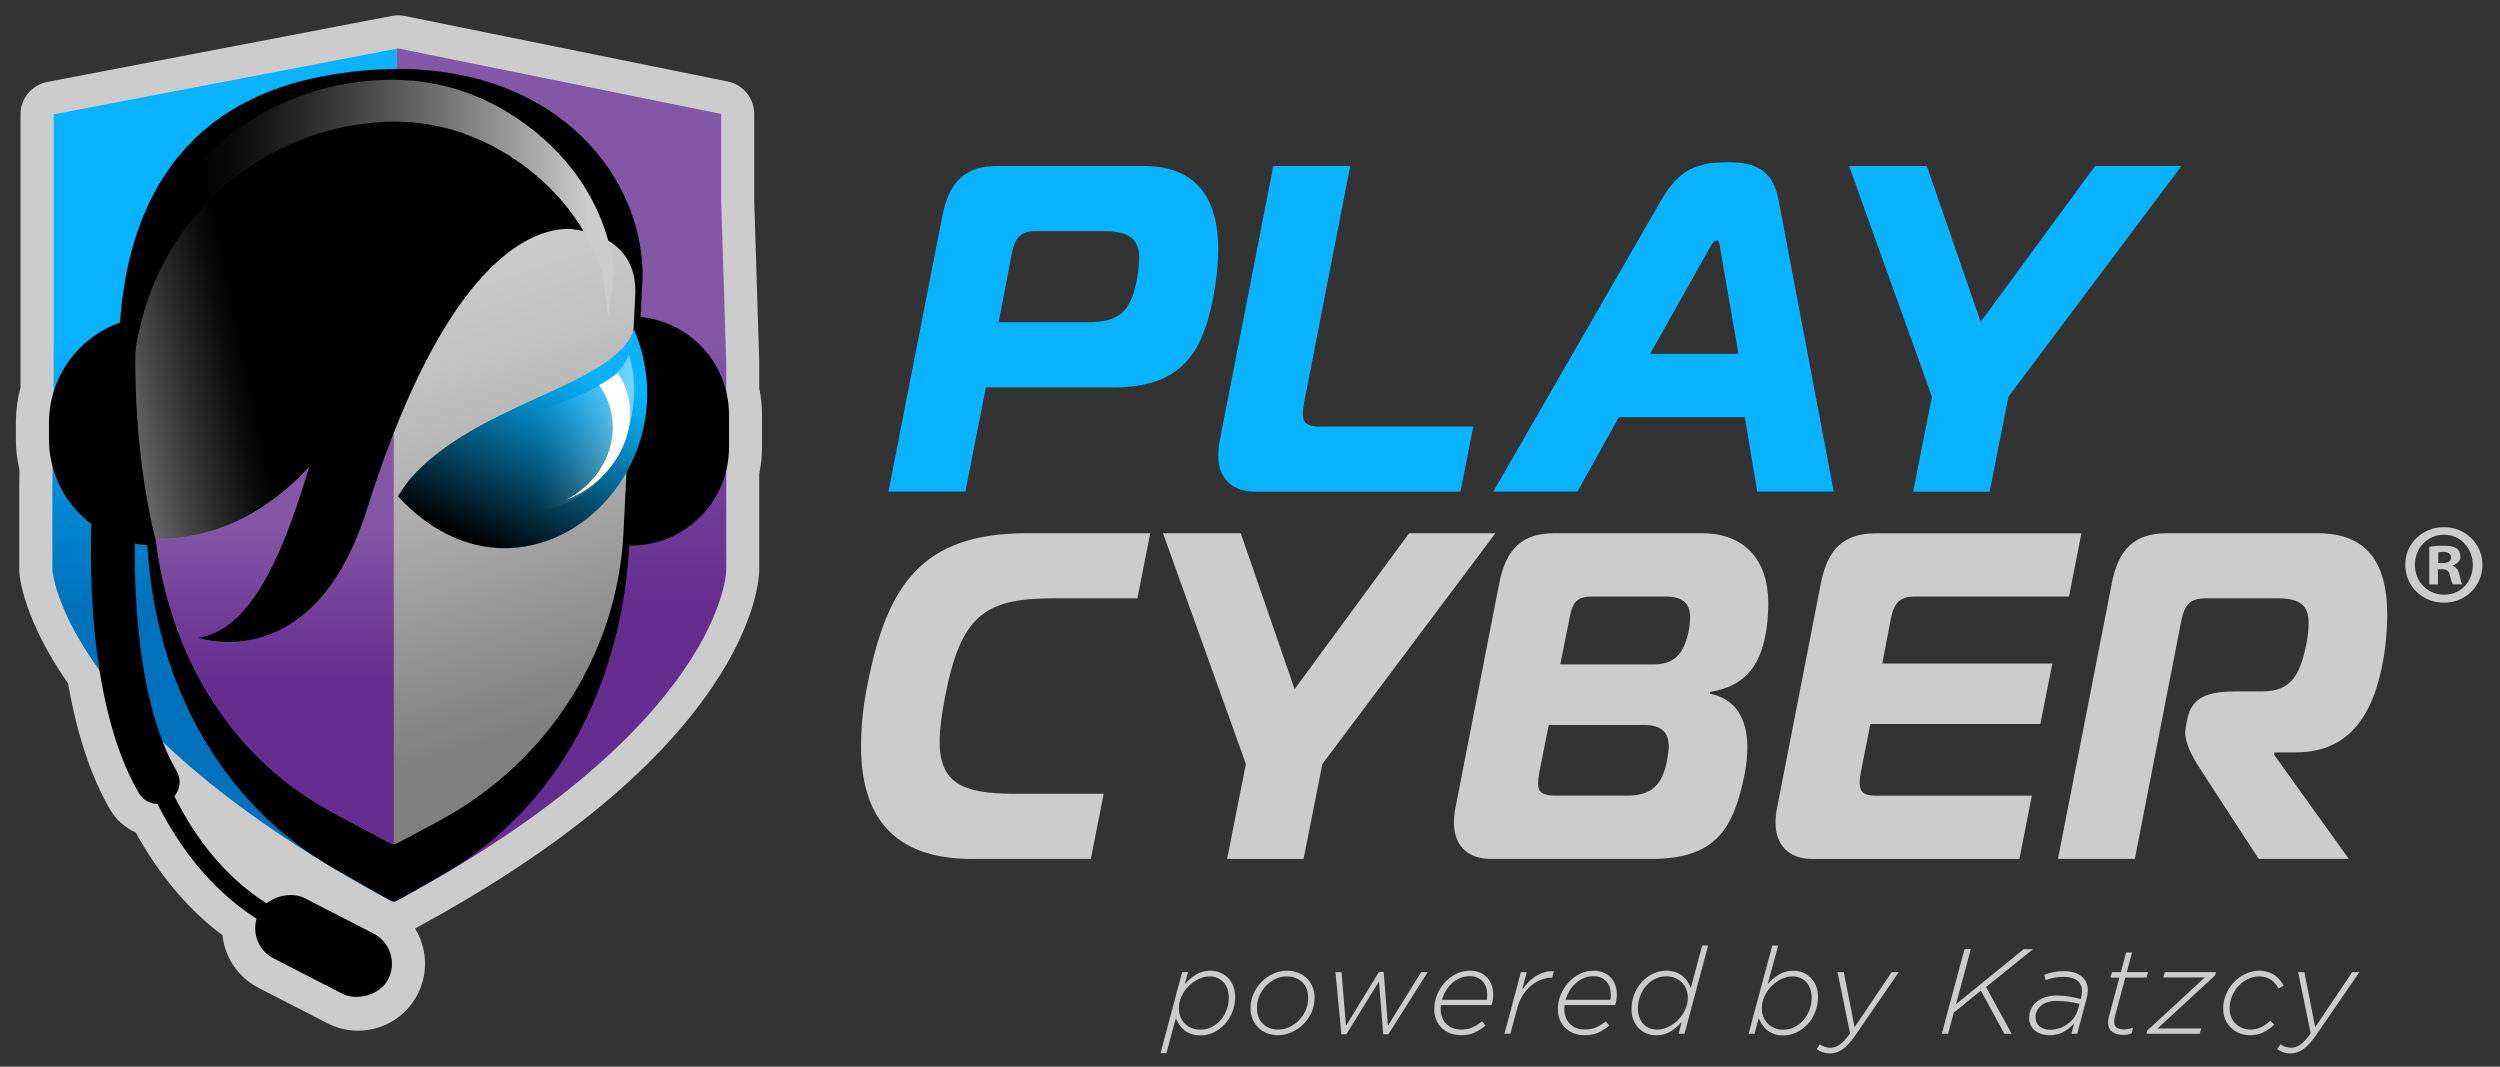 <?xml version="1.0" encoding="UTF-8"?><svg xmlns="http://www.w3.org/2000/svg" xmlns:xlink="http://www.w3.org/1999/xlink" viewBox="0 0 786.24 335.47"><rect x="0" y="0" width="786.24" height="335.47" fill="#333333" stroke="none"/><defs><style>.j{fill:url(#e);}.k{fill:url(#d);}.l{fill:url(#g);}.m{fill:url(#i);}.n{fill:url(#h);}.o{fill:url(#c);}.p{fill:url(#b);}.q{fill:url(#f);mix-blend-mode:overlay;opacity:.45;}.r{fill:#fff;}.s{fill:#ccc;}.t{fill:#09b3ff;}.u{isolation:isolate;}</style><linearGradient id="b" x1="70.61" y1="283.83" x2="70.61" y2="15.32" gradientTransform="matrix(1, 0, 0, 1, 0, 0)" gradientUnits="userSpaceOnUse"><stop offset=".34" stop-color="#0071bc"/><stop offset=".45" stop-color="#0284cf"/><stop offset=".66" stop-color="#09b3ff"/></linearGradient><linearGradient id="c" x1="176.58" y1="283.32" x2="176.58" y2="15.23" gradientTransform="matrix(1, 0, 0, 1, 0, 0)" gradientUnits="userSpaceOnUse"><stop offset=".34" stop-color="#652d90"/><stop offset=".5" stop-color="#73409a"/><stop offset=".66" stop-color="#8457a6"/></linearGradient><linearGradient id="d" x1="163.45" y1="252.67" x2="110.8" y2="90.65" gradientTransform="matrix(1, 0, 0, 1, 0, 0)" gradientUnits="userSpaceOnUse"><stop offset=".13" stop-color="gray"/><stop offset=".2" stop-color="#878787"/><stop offset=".54" stop-color="#acacac"/><stop offset=".82" stop-color="#c3c3c3"/><stop offset="1" stop-color="#ccc"/></linearGradient><linearGradient id="e" x1="-249.54" y1="540" x2="-196.44" y2="486.9" gradientTransform="translate(193.88 -421.87) rotate(-20.82)" gradientUnits="userSpaceOnUse"><stop offset="0" stop-color="#000"/><stop offset=".2" stop-color="#022e41"/><stop offset=".51" stop-color="#0574a6"/><stop offset=".73" stop-color="#08a1e6"/><stop offset=".84" stop-color="#09b3ff"/></linearGradient><linearGradient id="f" x1="155.95" y1="135.8" x2="199.43" y2="135.8" gradientTransform="matrix(1, 0, 0, 1, 0, 0)" gradientUnits="userSpaceOnUse"><stop offset=".28" stop-color="#fff" stop-opacity="0"/><stop offset=".34" stop-color="#fff" stop-opacity=".03"/><stop offset=".43" stop-color="#fff" stop-opacity=".1"/><stop offset=".54" stop-color="#fff" stop-opacity=".21"/><stop offset=".66" stop-color="#fff" stop-opacity=".38"/><stop offset=".79" stop-color="#fff" stop-opacity=".59"/><stop offset=".92" stop-color="#fff" stop-opacity=".84"/><stop offset="1" stop-color="#fff"/></linearGradient><linearGradient id="g" x1="86.39" y1="265.4" x2="86.39" y2="113.92" xlink:href="#c"/><linearGradient id="h" x1="36.55" y1="112.15" x2="105.47" y2="97.5" gradientTransform="matrix(1, 0, 0, 1, 0, 0)" gradientUnits="userSpaceOnUse"><stop offset="0" stop-color="#666"/><stop offset=".04" stop-color="#5d5d5d"/><stop offset=".29" stop-color="#2b2b2b"/><stop offset=".48" stop-color="#0b0b0b"/><stop offset=".58" stop-color="#000"/></linearGradient><linearGradient id="i" x1="35.75" y1="68.17" x2="197.91" y2="68.17" gradientTransform="matrix(1, 0, 0, 1, 0, 0)" gradientUnits="userSpaceOnUse"><stop offset=".16" stop-color="#000"/><stop offset=".24" stop-color="#0b0b0b"/><stop offset=".38" stop-color="#2b2b2b"/><stop offset=".57" stop-color="#5e5e5e"/><stop offset=".8" stop-color="#a3a3a3"/><stop offset=".92" stop-color="#ccc"/></linearGradient></defs><g class="u"><g id="a"><g><path class="s" d="M112.58,324.15c-3.3,0-6.58-.79-9.61-2.34l-21.68-11.14c-6.47-3.33-10.59-9.64-11.32-16.53-10.76-8.08-19.91-18.93-27.3-32.36-3.31-1.45-6.14-3.91-8.01-7.12-6.03-10.34-10.48-23.68-13.23-39.7-13.95-19.98-15.25-33.43-15.36-34.94-.02-.24-.02-.48-.02-.72v-26.02s0-.09,0-.13l.07-5.32c-.75-3.26-1.13-6.54-1.13-9.76v-5.02c0-3.79,.49-7.55,1.46-11.22V35.97c0-4.99,3.54-9.28,8.45-10.21L123.26,5.01c1.33-.26,2.7-.25,4.02,.02l101.59,20.61c4.85,.98,8.33,5.25,8.33,10.19v27.31l1.58,50.68c0,.11,0,.22,0,.33v7.97c.58,2.79,.87,5.57,.87,8.3v10.26c0,2.73-.29,5.51-.87,8.3v30.31s0,.08,0,.11c-.02,1.56-.58,15.89-14.96,36.95-18.11,26.52-49.5,51.98-93.29,75.66,.88,1.43,1.59,2.98,2.12,4.62,1.72,5.36,1.25,11.06-1.32,16.07-2.57,5-6.94,8.71-12.29,10.43-2.12,.68-4.3,1.02-6.46,1.02Zm-21.88-32.35l-.02,.07s-.05,.21,.13,.3l21.67,11.14s.1,.05,.2,.02c.1-.03,.13-.09,.15-.13,.02-.04,.05-.1,.02-.2s-.09-.13-.13-.15l-21.68-11.14c-.15-.08-.28,.03-.29,.05-.02,.02-.04,.03-.06,.05Zm-39.55-68.92c2.61,0,5.2,.98,7.19,2.88,16.65,15.91,38.67,31.44,65.5,46.22,27.01-14.91,61.6-37.71,81.34-65.25,11.56-16.13,12.72-26.68,12.81-27.68v-31.2c0-.81,.09-1.62,.28-2.41,.39-1.66,.59-3.21,.59-4.75v-10.26c0-1.54-.19-3.1-.59-4.75-.19-.79-.28-1.6-.28-2.41v-8.94l-1.58-50.68c0-.11,0-.22,0-.33v-18.97L125.15,25.83,27.27,44.57V121.97s0,.09,0,.13l-.02,1.35c-.01,.98-.16,1.94-.44,2.88-.66,2.19-1,4.45-1,6.71v5.02c0,1.91,.27,3.89,.8,5.91,.24,.91,.36,1.85,.34,2.79l-.08,6.58v25.32c.28,1.75,2.27,11.51,12.87,26.12,.96,1.33,1.6,2.86,1.85,4.48,.9,5.66,2.01,10.9,3.33,15.7,.15-.11,.3-.22,.45-.32,1.76-1.18,3.78-1.76,5.78-1.76Zm166.84-43.72v0h0Z"/><path class="p" d="M16.87,35.97V121.97l-.4,31.31v26.02s3.37,48.8,107.35,104.5v.03l.03-.02,.03,.02v-.03c.3-.16,.58-.32,.88-.48V15.32L16.87,35.97Z"/><path class="o" d="M226.81,63.31v-27.47L125.21,15.23l-.45,.09V283.32c103.11-55.5,103.64-104.03,103.64-104.03V114.16l-1.59-50.84Z"/><g><path class="t" d="M279.42,154.62l16.93-86.62c2.15-10.97,7.25-15.8,17.33-15.8h45.94c17.2,0,23.51,10.83,23.51,26.19,0,2.78-.27,7.17-.94,11.41-3.22,20.63-9.94,32.04-32.11,32.04h-40.03l-6.45,32.77h-24.18Zm62.2-53.26c10.08,0,13.84-2.93,15.85-13.02,.54-2.78,.81-5.56,.81-7.17,0-6-3.22-8.49-11.15-8.49h-21.23c-4.7,0-6.58,1.76-7.66,6.88l-4.17,21.8h27.54Z"/><path class="t" d="M394.68,154.62c-7.39,0-11.55-4.39-11.55-11.41,0-1.32,.13-2.78,.4-4.24l16.93-86.77h24.18l-14.64,75.06c-.13,1.02-.27,2.05-.27,2.78,0,3.07,1.48,4.1,5.24,4.1h48.36l-4.03,20.48h-64.62Z"/><path class="t" d="M522.43,63.02c4.7-8.05,9.27-12,20.82-12,8.46,0,14.24,2.05,16.12,12l17.33,91.59h-24.05l-3.9-23.41h-39.63l-13.03,23.41h-26.46l52.79-91.59Zm-3.49,48.28h27.81l-5.64-32.48c-.27-1.61-.27-3.22-1.21-3.22s-1.88,1.61-2.69,3.22l-18.27,32.48Z"/><path class="t" d="M658.91,52.2h27.14l-54.41,72.57-5.91,29.85h-24.05l5.91-29.85-26.06-72.57h24.45l16.93,49.02,36-49.02Z"/></g><g><path class="s" d="M305.59,270.13c-24.99,0-34.79-13.75-34.79-35.41,0-5.71,.54-12,1.88-18.73,6.18-32.19,17.33-48.29,50.24-48.29h38.82l-4.03,20.48h-26.87c-21.49,0-28.75,5.85-33.58,30.73-1.08,5.71-1.75,10.39-1.75,14.19,0,13.02,6.85,16.53,23.38,16.53h28.21l-4.03,20.48h-37.48Z"/><path class="s" d="M443.15,167.71h27.14l-54.41,72.57-5.91,29.85h-24.05l5.91-29.85-26.06-72.57h24.45l16.93,49.02,36-49.02Z"/><path class="s" d="M549.54,235.01c0,2.49-.27,5.27-.81,8.19-3.49,17.41-9,26.92-29.42,26.92h-50.51c-7.39,0-11.55-4.39-11.55-11.41,0-1.32,.13-2.78,.4-4.24l13.84-70.96c2.15-10.97,7.25-15.8,17.33-15.8h46.48c13.3,0,20.82,8.34,20.82,22.09,0,1.76-.13,4.83-.54,7.75-1.48,10.54-5.78,18.14-17.73,20.05l-.13,.58c8.06,1.46,11.82,7.9,11.82,16.83Zm-65.42,7.9c-.27,1.46-.4,2.63-.4,3.51,0,2.93,1.61,3.8,5.64,3.8h22.43c7.25,0,11.02-3.07,12.49-11.12,.27-1.61,.54-3.07,.54-4.24,0-4.97-2.69-6.88-8.06-6.88h-29.69l-2.96,14.92Zm6.58-33.95h29.02c6.58,0,9.81-2.78,11.42-10.83,.27-1.46,.4-2.78,.4-3.95,0-4.54-2.42-6.58-7.79-6.58h-22.84c-4.7,0-6.31,1.46-7.25,6.58l-2.96,14.78Z"/><path class="s" d="M650.69,187.61h-48.36c-4.7,0-6.58,1.76-7.66,6.88l-2.69,14.19h53.47l-3.76,19.02h-53.47l-3.09,15.66c-.13,1.02-.27,2.05-.27,2.78,0,3.07,1.48,4.1,5.24,4.1h48.9l-3.9,19.9h-65.15c-7.39,0-11.55-4.39-11.55-11.41,0-1.32,.13-2.78,.4-4.24l13.84-70.96c2.15-10.97,7.25-15.8,17.33-15.8h64.62l-3.9,19.9Z"/><path class="s" d="M664.13,183.51c2.15-10.97,7.25-15.8,17.33-15.8h47.56c15.58,0,21.76,9.51,21.76,25.75,0,2.49-.27,6.88-.67,10.24-2.42,18.29-9.4,32.92-28.08,32.92h-6.72l-.13,.73,23.51,32.77h-28.34l-17.33-26.63c-2.69-4.1-5.78-8.92-5.78-13.17,0-.88,.27-2.05,.54-3.66,1.34-7.75,6.99-9.22,15.72-9.22h7.93c9,0,11.96-4.97,13.97-15.22,.4-2.34,.67-4.39,.67-6.15,0-5.85-2.82-7.9-9.94-7.9h-22.43c-4.7,0-6.58,1.76-7.66,6.88l-14.64,75.06h-24.18l16.93-86.62Z"/></g><path d="M48.93,99.51h0v72.08h0c-18.5,0-33.53-15.02-33.53-33.53v-5.02c0-18.5,15.02-33.53,33.53-33.53Z"/><path d="M138.85,275.25l-13.62,7.75c-.88,.5-1.95,.5-2.83,0l-17.39-9.9c-35.29-20.09-56.21-58.11-58.68-101.65,0,0-42.2-130.14,56.5-147.71,64.35-11.46,99.27,27.11,99.27,63.02l-4.11,83.23c-2.05,44.14-21.79,84-59.15,105.27Z"/><path d="M104.68,298.84c-27.89-6.17-49.05-26.92-61.17-60-9.05-24.69-9.92-47.21-9.95-48.15l5.85-.2c0,.22,.88,22.66,9.65,46.48,11.58,31.47,30.72,50.37,56.89,56.16l-1.26,5.71Z"/><path d="M49.6,252.82c-2.36,0-4.66-1.22-5.94-3.41-18.55-31.78-14.82-87.45-14.65-89.81,.27-3.79,3.55-6.64,7.34-6.37,3.78,.27,6.63,3.55,6.37,7.34h0c-.04,.54-3.58,53.8,12.82,81.91,1.91,3.28,.81,7.48-2.47,9.4-1.09,.63-2.28,.94-3.46,.94Z"/><rect x="91.1" y="274.66" width="21.32" height="45.7" rx="10.66" ry="10.66" transform="translate(-209.36 252.02) rotate(-62.8)"/><path d="M226.64,99.51h0c1.45,0,2.62,1.17,2.62,2.62v66.84c0,1.45-1.17,2.62-2.62,2.62h0c-17.06,0-30.91-13.85-30.91-30.91v-10.26c0-17.06,13.85-30.91,30.91-30.91Z" transform="translate(425 271.11) rotate(180)"/><path class="k" d="M137.69,258.38l-12.54,6.69c-.81,.43-1.8,.43-2.61,0l-16.01-8.54c-32.49-17.33-52.8-48.61-56.58-84.43l-.61-.95c-.16-1.52-.15-2.34,1.41-2.39,64.91-2.13,59.99-77.08,112.4-95.12,11.97-4.12,37.12-2.77,36.67,18.42l-3.74,75.51c-1.89,38.08-24,72.47-58.39,90.81Z"/><path class="j" d="M200.01,105.1l-.61-1.53c-5.92,17.9-49.5,22.83-70.53,47.19-1.49,1.72-2.45,3.46-3.74,5.33,38.56,41.67,92.8-4.23,74.88-50.98Z"/><path class="q" d="M197.71,111.5s4.81,12.11-1.64,27.97c-6.45,15.86-21.62,21.25-25.67,20.58s-16.52,3.03-14.16-15.84c2.36-18.88,36.07-16.52,41.46-32.7Z"/><path class="r" d="M188.45,121.08c9.5,13.99,1.94,29.89-10.43,36.1,15.85-5.96,26.2-24.87,16.28-39.92-1.67,1.35-3.65,2.61-5.85,3.82Z"/><path class="l" d="M123.85,113.92c-18.69,24.11-36.88,54.84-74.92,54.84,0,0,3.53,59.57,56.34,87.09l17.1,9.13c.67,.51,1.48,.41,1.48,.41V113.92Z"/><path d="M183.44,72.66s-4.23-4.33-7.76-8.82c-3.53-4.5-11.7-4.44-15.89-2.25-4.18,2.2-32.76,4.63-46.79,36.16-14.03,31.53-21.71,98.14-50.52,102.82,0,0,36.22,12.61,52.95-40.47,32.04-101.68,68.01-87.44,68.01-87.44Z"/><path class="n" d="M92.2,39c-39.73,15.71-47.45,51.09-48.75,58.9-1.43,8.57-2.06,41.44,5.47,71.95,.02,.08,.05,.15,.07,.23-.04-.43-.05-.67-.05-.67,19.02,0,33.07-7.91,44.71-18.92s2.44-113.03-1.44-111.49Z"/><path class="m" d="M42.37,111.27c-1.29-9.15-.66-18.75,1.91-27.95,2.58-9.19,6.94-18.01,12.85-25.74,5.92-7.71,13.25-14.44,21.58-19.66,4.17-2.6,8.56-4.86,13.14-6.69,4.57-1.85,9.29-3.35,14.14-4.33,4.83-1.02,9.75-1.62,14.68-1.78,1.24-.02,2.46-.07,3.71-.05l3.78,.19c2.53,.06,5.01,.55,7.49,.93,9.92,1.7,19.26,5.76,27.4,11.29,8.13,5.56,15.22,12.58,20.45,20.79,5.21,8.2,8.67,17.51,9.53,26.99l.03,.33c-.25,2.32-.53,4.64-.81,6.96-.32,2.32-.59,4.64-.96,6.96-.37-2.32-.64-4.64-.96-6.96-.29-2.32-.57-4.64-.81-6.96l.03,.33c-2.72-8.49-7.21-16.11-12.78-22.68-.66-.84-1.47-1.58-2.19-2.37-.76-.77-1.44-1.59-2.22-2.32l-2.37-2.17-1.18-1.08c-.41-.35-.84-.66-1.26-.99l-2.5-1.99-.62-.5-.66-.45-1.32-.89c-.88-.59-1.75-1.2-2.64-1.77l-2.75-1.58c-3.64-2.15-7.54-3.75-11.44-5.25-.98-.35-2-.61-2.99-.92-1-.28-1.98-.64-3-.85l-3.04-.65-1.51-.33c-.51-.1-1.02-.13-1.53-.21-2.05-.23-4.08-.59-6.14-.57l-3.07-.13c-1.04,0-2.1,.06-3.15,.08-4.21,.21-8.4,.71-12.53,1.51l-3.09,.67-3.05,.82c-2.02,.58-4.05,1.19-6.02,1.94-3.95,1.47-7.82,3.2-11.54,5.24-7.41,4.11-14.24,9.36-20.17,15.59-5.93,6.22-10.9,13.46-14.71,21.41-3.84,7.96-6.28,16.67-7.69,25.81Z"/><g><path class="s" d="M371.78,305.74h1.86l-1.03,3.8c.96-1.16,2.11-2.17,3.46-3,1.34-.84,2.88-1.25,4.6-1.25,1.11,0,2.15,.2,3.1,.61,.95,.4,1.77,.97,2.47,1.69,.7,.72,1.24,1.58,1.63,2.58,.39,1,.59,2.1,.59,3.29,0,1.72-.3,3.33-.89,4.81-.6,1.48-1.4,2.77-2.41,3.86-1.01,1.09-2.18,1.95-3.5,2.57-1.32,.62-2.7,.93-4.14,.93-1.09,0-2.06-.15-2.91-.46-.85-.3-1.58-.71-2.2-1.22-.62-.51-1.15-1.09-1.58-1.75-.43-.66-.77-1.33-1.03-2.01l-2.96,11.02h-1.86l6.8-25.46Zm9.29,17.26c1.1-.55,2.05-1.3,2.85-2.23s1.42-2.01,1.86-3.23c.44-1.22,.67-2.5,.67-3.84,0-.98-.15-1.88-.44-2.71-.29-.82-.7-1.52-1.24-2.1-.53-.58-1.17-1.03-1.9-1.34-.74-.31-1.55-.47-2.43-.47-1.22,0-2.4,.28-3.55,.85-1.15,.57-2.18,1.31-3.1,2.23-.91,.92-1.65,1.99-2.2,3.2-.56,1.21-.84,2.46-.84,3.74,0,.93,.16,1.81,.47,2.63,.32,.82,.77,1.53,1.37,2.14,.59,.61,1.3,1.08,2.13,1.44,.82,.35,1.73,.53,2.72,.53,1.32,0,2.53-.28,3.63-.83Z"/><path class="s" d="M398.4,324.93c-1.05-.43-1.96-1.03-2.72-1.79-.76-.76-1.35-1.67-1.77-2.72-.42-1.05-.63-2.2-.63-3.44,0-1.52,.31-2.99,.93-4.41,.62-1.42,1.46-2.67,2.51-3.74,1.05-1.08,2.27-1.94,3.67-2.58,1.39-.64,2.86-.97,4.41-.97,1.29,0,2.46,.22,3.51,.65,1.05,.43,1.96,1.03,2.72,1.79,.76,.76,1.35,1.67,1.77,2.72,.42,1.05,.63,2.2,.63,3.44,0,1.57-.32,3.07-.95,4.48-.63,1.42-1.48,2.66-2.55,3.72-1.06,1.06-2.29,1.91-3.69,2.54s-2.84,.95-4.33,.95c-1.29,0-2.46-.22-3.51-.65Zm7.14-1.93c1.13-.53,2.12-1.24,2.98-2.14,.86-.89,1.56-1.94,2.09-3.12,.53-1.19,.8-2.45,.8-3.78,0-2.2-.63-3.89-1.88-5.09-1.25-1.2-2.89-1.8-4.92-1.8-1.22,0-2.39,.27-3.51,.81-1.13,.54-2.12,1.27-2.98,2.18s-1.55,1.95-2.05,3.14c-.51,1.19-.76,2.42-.76,3.71,0,2.2,.63,3.89,1.88,5.09,1.25,1.2,2.89,1.8,4.92,1.8,1.17,0,2.31-.26,3.44-.79Z"/><path class="s" d="M420,305.74h1.9l1.41,16.87,10.37-16.95h1.48l1.33,16.95,10.45-16.87h2.05l-12.35,19.53h-1.63l-1.33-16.61-10.26,16.61h-1.56l-1.86-19.53Z"/><path class="s" d="M453.11,316.72c-.01,.23-.02,.44-.02,.64,0,.98,.16,1.87,.47,2.65s.75,1.46,1.31,2.02c.56,.57,1.23,1,2.01,1.3s1.66,.45,2.62,.45c1.47,0,2.7-.24,3.71-.72,1-.48,1.97-1.1,2.91-1.86l1.1,1.33c-1.01,.84-2.12,1.55-3.31,2.15-1.19,.59-2.66,.89-4.41,.89-1.24,0-2.38-.2-3.4-.59-1.03-.39-1.91-.95-2.66-1.67-.75-.72-1.33-1.58-1.75-2.58-.42-1-.63-2.1-.63-3.29,0-1.52,.28-3.01,.85-4.46s1.36-2.76,2.38-3.89c1.01-1.14,2.2-2.06,3.57-2.76,1.37-.7,2.84-1.04,4.41-1.04,1.22,0,2.28,.2,3.19,.59s1.68,.93,2.3,1.62c.62,.68,1.08,1.47,1.39,2.38,.3,.9,.46,1.84,.46,2.83,0,1.24-.18,2.37-.53,3.38h-15.92c-.03,.2-.04,.42-.06,.64Zm14.46-2.31c.05-.18,.09-.4,.11-.67s.04-.58,.04-.93c0-.79-.11-1.53-.32-2.22-.21-.7-.55-1.31-1.01-1.84-.46-.53-1.03-.96-1.71-1.27-.68-.32-1.5-.47-2.43-.47-1.09,0-2.1,.2-3.04,.59-.94,.39-1.79,.93-2.55,1.62-.76,.68-1.41,1.48-1.94,2.38-.53,.9-.94,1.84-1.22,2.83h14.06Z"/><path class="s" d="M478.29,305.74h1.86l-1.44,5.51c.63-.89,1.32-1.7,2.05-2.45,.73-.75,1.51-1.38,2.34-1.88s1.7-.89,2.62-1.16c.92-.27,1.91-.37,2.95-.32l-.53,2.05h-.15c-1.11,0-2.24,.21-3.36,.64-1.13,.43-2.18,1.06-3.15,1.88-.98,.82-1.84,1.84-2.6,3.04-.76,1.2-1.34,2.58-1.75,4.12l-2.13,7.94h-1.86l5.17-19.38Z"/><path class="s" d="M491.99,316.72c-.01,.23-.02,.44-.02,.64,0,.98,.16,1.87,.47,2.65s.75,1.46,1.31,2.02c.56,.57,1.23,1,2.01,1.3s1.66,.45,2.62,.45c1.47,0,2.7-.24,3.71-.72,1-.48,1.97-1.1,2.91-1.86l1.1,1.33c-1.01,.84-2.12,1.55-3.31,2.15-1.19,.59-2.66,.89-4.41,.89-1.24,0-2.38-.2-3.4-.59-1.03-.39-1.91-.95-2.66-1.67-.75-.72-1.33-1.58-1.75-2.58-.42-1-.63-2.1-.63-3.29,0-1.52,.28-3.01,.85-4.46s1.36-2.76,2.38-3.89c1.01-1.14,2.2-2.06,3.57-2.76,1.37-.7,2.84-1.04,4.41-1.04,1.22,0,2.28,.2,3.19,.59s1.68,.93,2.3,1.62c.62,.68,1.08,1.47,1.39,2.38,.3,.9,.46,1.84,.46,2.83,0,1.24-.18,2.37-.53,3.38h-15.92c-.03,.2-.04,.42-.06,.64Zm14.46-2.31c.05-.18,.09-.4,.11-.67s.04-.58,.04-.93c0-.79-.11-1.53-.32-2.22-.21-.7-.55-1.31-1.01-1.84-.46-.53-1.03-.96-1.71-1.27-.68-.32-1.5-.47-2.43-.47-1.09,0-2.1,.2-3.04,.59-.94,.39-1.79,.93-2.55,1.62-.76,.68-1.41,1.48-1.94,2.38-.53,.9-.94,1.84-1.22,2.83h14.06Z"/><path class="s" d="M517.79,325c-.95-.4-1.77-.97-2.47-1.69-.7-.72-1.24-1.58-1.63-2.58-.39-1-.59-2.1-.59-3.29,0-1.72,.3-3.32,.89-4.81,.59-1.48,1.4-2.77,2.41-3.86,1.01-1.09,2.18-1.94,3.5-2.56s2.7-.93,4.14-.93c1.09,0,2.06,.15,2.91,.46,.85,.3,1.58,.71,2.2,1.21,.62,.51,1.15,1.09,1.58,1.75,.43,.66,.77,1.33,1.03,2.01l3.57-13.34h1.86l-7.41,27.74h-1.86l.99-3.76c-.96,1.17-2.11,2.17-3.44,3s-2.86,1.25-4.58,1.25c-1.12,0-2.15-.2-3.1-.61Zm6.88-2.03c1.15-.57,2.18-1.31,3.1-2.23,.91-.92,1.65-1.99,2.2-3.2,.56-1.21,.84-2.46,.84-3.75,0-.93-.16-1.81-.47-2.63-.32-.82-.77-1.53-1.37-2.14-.6-.61-1.3-1.08-2.13-1.44s-1.73-.53-2.72-.53c-1.32,0-2.53,.28-3.63,.83-1.1,.55-2.05,1.3-2.85,2.23-.8,.93-1.42,2.01-1.86,3.23-.44,1.22-.67,2.5-.67,3.84,0,.98,.15,1.89,.44,2.71,.29,.82,.7,1.52,1.24,2.1,.53,.58,1.17,1.03,1.9,1.34,.73,.31,1.54,.47,2.43,.47,1.22,0,2.4-.28,3.55-.85Z"/><path class="s" d="M557.92,325.16c-.85-.3-1.58-.71-2.2-1.22-.62-.51-1.15-1.09-1.58-1.75-.43-.66-.77-1.33-1.03-2.01l-1.33,4.94h-1.86l7.45-27.74h1.86l-3.31,12.16c.96-1.16,2.12-2.17,3.46-3s2.88-1.25,4.6-1.25c1.11,0,2.15,.2,3.1,.61,.95,.4,1.77,.97,2.47,1.69,.7,.72,1.24,1.58,1.63,2.58,.39,1,.59,2.1,.59,3.29,0,1.72-.3,3.33-.89,4.81-.6,1.48-1.4,2.77-2.41,3.86-1.01,1.09-2.18,1.95-3.5,2.57-1.32,.62-2.7,.93-4.14,.93-1.09,0-2.06-.15-2.91-.46Zm6.46-2.16c1.1-.55,2.05-1.3,2.85-2.23s1.42-2.01,1.86-3.23c.44-1.22,.67-2.5,.67-3.84,0-.98-.15-1.88-.44-2.71-.29-.82-.7-1.52-1.23-2.1-.53-.58-1.17-1.03-1.9-1.34-.74-.31-1.54-.47-2.43-.47-1.22,0-2.4,.28-3.55,.85-1.15,.57-2.18,1.31-3.1,2.23-.91,.92-1.65,1.99-2.2,3.2s-.84,2.46-.84,3.74c0,.93,.16,1.81,.48,2.63,.32,.82,.77,1.53,1.37,2.14,.6,.61,1.3,1.08,2.13,1.44,.82,.35,1.73,.53,2.72,.53,1.32,0,2.53-.28,3.63-.83Z"/><path class="s" d="M571.31,329.95l1.03-1.53c.41,.33,.93,.6,1.58,.8,.65,.2,1.22,.3,1.73,.3,.99,0,1.97-.33,2.94-.99s2.06-1.85,3.25-3.57l-3.95-19.23h1.98l3.38,17.33,11.67-17.33h2.24l-13.79,20.06c-1.42,2.03-2.75,3.45-3.99,4.28-1.24,.82-2.56,1.24-3.95,1.24-1.47,0-2.84-.45-4.1-1.36Z"/><path class="s" d="M617.82,298.52h1.98l-4.64,17.29,21.28-17.29h2.93l-14.78,11.89,8.06,14.71h-2.28l-7.41-13.57-8.51,6.92-1.79,6.65h-1.98l7.14-26.6Z"/><path class="s" d="M642.14,325.23c-.76-.23-1.44-.57-2.03-1.03-.6-.46-1.07-1.02-1.42-1.69-.36-.67-.53-1.46-.53-2.38,0-1.06,.21-2.03,.65-2.91,.43-.87,1.03-1.62,1.81-2.22,.77-.61,1.7-1.08,2.77-1.41,1.08-.33,2.25-.49,3.52-.49,1.39,0,2.74,.12,4.05,.34,1.3,.23,2.44,.48,3.4,.76l.15-.53c.08-.28,.14-.6,.19-.97,.05-.37,.08-.69,.08-.96,0-1.46-.5-2.58-1.5-3.36s-2.45-1.17-4.35-1.17c-1.06,0-2.03,.09-2.91,.27s-1.78,.43-2.72,.76l-.34-1.69c.96-.36,1.92-.64,2.87-.83,.95-.19,2.03-.29,3.25-.29,2.38,0,4.23,.54,5.55,1.62,1.32,1.08,1.98,2.55,1.98,4.43,0,.35-.03,.76-.09,1.21-.06,.46-.16,.9-.29,1.33l-2.96,11.1h-1.82l.87-3.34c-.94,1.12-2.05,2.03-3.33,2.74s-2.77,1.06-4.46,1.06c-.81,0-1.6-.12-2.36-.34Zm5.47-1.82c.91-.3,1.77-.74,2.57-1.31,.8-.57,1.49-1.25,2.07-2.03s1.01-1.67,1.29-2.66l.46-1.71c-.99-.25-2.1-.47-3.33-.65-1.23-.18-2.56-.27-4.01-.27-.96,0-1.84,.13-2.64,.38s-1.48,.61-2.05,1.06c-.57,.46-1.01,.99-1.33,1.61-.32,.62-.48,1.31-.48,2.07,0,1.21,.42,2.18,1.27,2.89,.85,.71,2,1.06,3.44,1.06,.91,0,1.82-.15,2.74-.46Z"/><path class="s" d="M664.35,324.55c-.9-.61-1.35-1.58-1.35-2.93,0-.3,.02-.63,.08-.97s.1-.64,.15-.89l3.31-12.31h-2.81l.46-1.71h2.81l1.67-6.2h1.86l-1.67,6.2h6.69l-.46,1.71h-6.69l-3.31,12.35c-.05,.25-.1,.53-.13,.84-.04,.3-.06,.57-.06,.8,0,.81,.29,1.4,.86,1.77,.57,.37,1.34,.55,2.3,.55,.81,0,1.75-.2,2.81-.61l-.49,1.82c-.51,.2-.96,.34-1.37,.4-.41,.06-.86,.09-1.37,.09-1.29,0-2.39-.3-3.29-.91Z"/><path class="s" d="M675.35,324.05l18.05-16.64h-13.07l.46-1.67h16.11l-.3,1.06-18.05,16.64h13.72l-.46,1.67h-16.76l.3-1.06Z"/><path class="s" d="M704.5,325.02c-1.01-.37-1.91-.91-2.7-1.63-.79-.72-1.42-1.6-1.9-2.62-.48-1.03-.72-2.21-.72-3.55,0-1.6,.3-3.11,.91-4.54,.61-1.43,1.44-2.7,2.49-3.8,1.05-1.1,2.27-1.98,3.65-2.62,1.38-.64,2.83-.97,4.35-.97,.99,0,1.89,.13,2.7,.39,.81,.26,1.53,.61,2.15,1.06,.62,.45,1.16,.96,1.62,1.51s.84,1.14,1.14,1.75l-1.56,.87c-.3-.51-.64-.99-1.01-1.46s-.8-.87-1.29-1.21c-.49-.34-1.06-.62-1.69-.82-.63-.2-1.36-.3-2.17-.3-1.24,0-2.42,.27-3.53,.81-1.12,.54-2.1,1.28-2.95,2.21-.85,.93-1.53,2.01-2.03,3.21-.51,1.21-.76,2.47-.76,3.78,0,1.08,.18,2.04,.55,2.88,.37,.83,.86,1.53,1.46,2.1,.61,.57,1.3,1,2.09,1.29,.79,.29,1.6,.43,2.43,.43,1.27,0,2.41-.25,3.42-.76,1.01-.51,1.96-1.18,2.85-2.01l1.25,1.22c-.99,.96-2.11,1.76-3.36,2.39s-2.68,.95-4.28,.95c-1.06,0-2.1-.19-3.12-.55Z"/><path class="s" d="M716.17,329.95l1.03-1.53c.41,.33,.93,.6,1.58,.8,.65,.2,1.22,.3,1.73,.3,.99,0,1.97-.33,2.94-.99s2.06-1.85,3.25-3.57l-3.95-19.23h1.98l3.38,17.33,11.67-17.33h2.24l-13.79,20.06c-1.42,2.03-2.75,3.45-3.99,4.28-1.24,.82-2.56,1.24-3.95,1.24-1.47,0-2.84-.45-4.1-1.36Z"/></g><path class="s" d="M780.71,177.6c0,6.7-5.26,11.95-12.1,11.95s-12.17-5.26-12.17-11.95,5.4-11.81,12.17-11.81,12.1,5.26,12.1,11.81Zm-21.24,0c0,5.26,3.89,9.43,9.22,9.43s9-4.18,9-9.36-3.82-9.5-9.07-9.5-9.14,4.25-9.14,9.43Zm7.27,6.19h-2.74v-11.81c1.08-.22,2.59-.36,4.54-.36,2.23,0,3.24,.36,4.1,.86,.65,.5,1.15,1.44,1.15,2.59,0,1.3-1.01,2.3-2.45,2.74v.14c1.15,.43,1.8,1.3,2.16,2.88,.36,1.8,.58,2.52,.86,2.95h-2.95c-.36-.43-.58-1.51-.94-2.88-.22-1.3-.94-1.87-2.45-1.87h-1.3v4.75Zm.07-6.7h1.3c1.51,0,2.74-.5,2.74-1.73,0-1.08-.79-1.8-2.52-1.8-.72,0-1.22,.07-1.51,.14v3.38Z"/></g></g></g></svg>